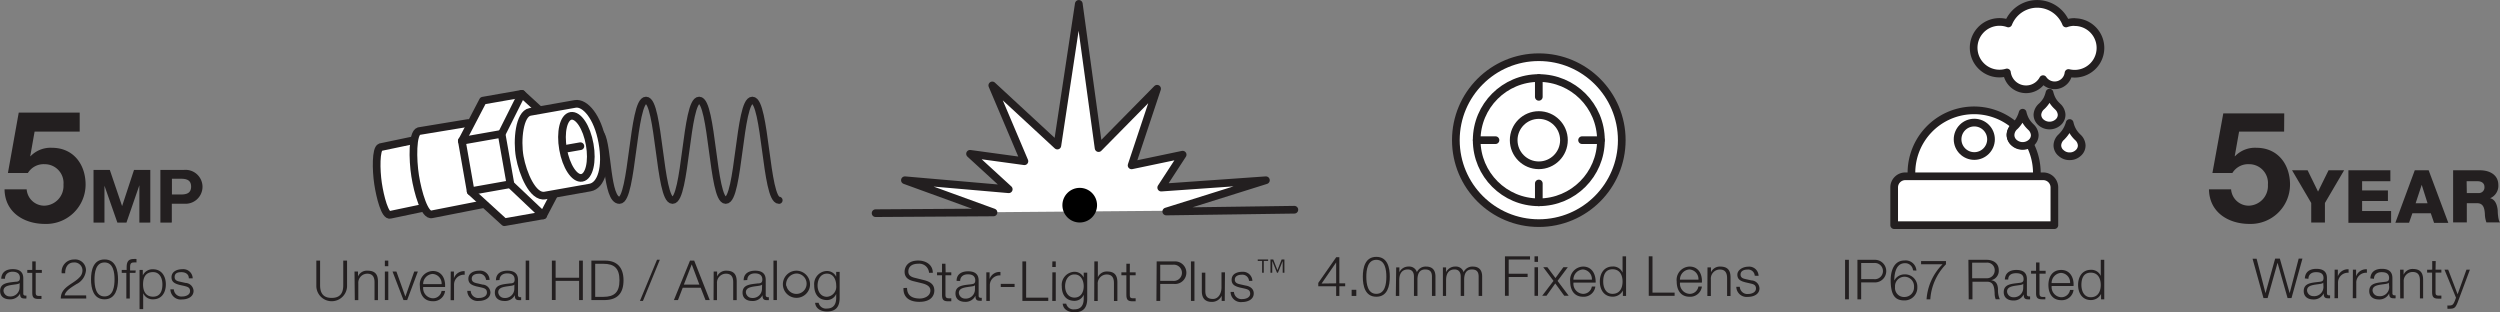 <svg id="Layer_1" data-name="Layer 1" xmlns="http://www.w3.org/2000/svg" viewBox="0 0 406.84 50.82"><rect x="0" y="0" width="406.84" height="50.82" fill="#808080" stroke="none"/><defs><style>.cls-1{fill:#231f20;}.cls-2,.cls-5{fill:#fff;}.cls-2,.cls-3,.cls-4,.cls-5,.cls-6,.cls-7{stroke:#231f20;}.cls-2,.cls-3,.cls-4{stroke-miterlimit:10;}.cls-2,.cls-3,.cls-4,.cls-5,.cls-6{stroke-width:1.25px;}.cls-3,.cls-4,.cls-6,.cls-7{fill:none;}.cls-4,.cls-5,.cls-6,.cls-7{stroke-linecap:round;}.cls-5,.cls-6,.cls-7{stroke-linejoin:round;}.cls-7{stroke-width:1.17px;}</style></defs><path class="cls-1" d="M387.9,29.71h-7.33l-.71,4,.05,0a4.5,4.5,0,0,1,3.47-1.37c3.51,0,5.48,2.71,5.48,6a6.41,6.41,0,0,1-6.59,6.39c-3.45,0-6.55-1.9-6.6-5.63h3.6a2.87,2.87,0,0,0,2.92,2.66,3.21,3.21,0,0,0,3.07-3.42,3.06,3.06,0,0,0-3.07-3.33,3,3,0,0,0-2.71,1.43h-3.25L378,26.74h9.92Z" transform="translate(-16.19 -8.29)"/><path class="cls-1" d="M394.54,41.32v3.19h-2.23V41.32L389.19,36h2.53l1.7,3.47L395.13,36h2.53Z" transform="translate(-16.19 -8.29)"/><path class="cls-1" d="M398.36,36h6.83v1.78h-4.6v1.5h4.2V41h-4.2v1.63h4.72v1.92h-6.95Z" transform="translate(-16.19 -8.29)"/><path class="cls-1" d="M409.16,36h2.26l3.2,8.56H412.3L411.77,43h-3l-.54,1.54H406Zm.14,5.37h1.94l-.95-3h0Z" transform="translate(-16.19 -8.29)"/><path class="cls-1" d="M415.4,36h4.36c1.51,0,3,.68,3,2.41a2.19,2.19,0,0,1-1.34,2.14v0c.91.21,1.17,1.23,1.24,2,0,.36.07,1.62.37,1.93h-2.21a4.11,4.11,0,0,1-.25-1.37c-.06-.86-.21-1.75-1.25-1.75h-1.69v3.12H415.4Zm2.23,3.71h1.87a.92.92,0,0,0,1-1c0-.64-.5-.93-1.13-.93h-1.77Z" transform="translate(-16.19 -8.29)"/><path class="cls-1" d="M382.76,50.39h.66L384.87,56h0l1.57-5.63h.76L388.8,56h0l1.47-5.63h.61l-1.78,6.43h-.64l-1.63-5.75h0l-1.62,5.75h-.67Z" transform="translate(-16.19 -8.29)"/><path class="cls-1" d="M391.27,53.6c.06-1.09.82-1.56,1.88-1.56.82,0,1.72.25,1.72,1.5V56c0,.22.1.35.33.35a.53.53,0,0,0,.18,0v.48a2.13,2.13,0,0,1-.37,0c-.58,0-.67-.32-.67-.81h0a1.78,1.78,0,0,1-1.7,1c-.85,0-1.55-.43-1.55-1.36,0-1.31,1.26-1.35,2.49-1.5.47-.05.73-.11.73-.63,0-.76-.55-.95-1.22-.95s-1.22.32-1.24,1.08Zm3,.68h0c-.07.14-.32.18-.48.21-1,.17-2.16.16-2.16,1.07a1,1,0,0,0,1,.92A1.5,1.5,0,0,0,394.3,55Z" transform="translate(-16.19 -8.29)"/><path class="cls-1" d="M396.12,52.18h.52v1.09h0a1.73,1.73,0,0,1,1.75-1.16v.57a1.6,1.6,0,0,0-1.72,1.67v2.47h-.57Z" transform="translate(-16.19 -8.29)"/><path class="cls-1" d="M399.09,52.18h.52v1.09h0a1.73,1.73,0,0,1,1.76-1.16v.57a1.6,1.6,0,0,0-1.73,1.67v2.47h-.57Z" transform="translate(-16.19 -8.29)"/><path class="cls-1" d="M401.93,53.6c.06-1.09.82-1.56,1.88-1.56.82,0,1.71.25,1.71,1.5V56a.31.31,0,0,0,.34.35.53.53,0,0,0,.18,0v.48a2.13,2.13,0,0,1-.37,0c-.58,0-.67-.32-.67-.81h0a1.75,1.75,0,0,1-1.69,1c-.85,0-1.56-.43-1.56-1.36,0-1.31,1.27-1.35,2.5-1.5.47-.05.73-.11.73-.63,0-.76-.55-.95-1.22-.95s-1.22.32-1.24,1.08Zm3,.68h0c-.07.14-.33.18-.48.21-1,.17-2.16.16-2.16,1.07a1,1,0,0,0,1,.92A1.5,1.5,0,0,0,405,55Z" transform="translate(-16.19 -8.29)"/><path class="cls-1" d="M406.77,52.18h.57V53h0a1.57,1.57,0,0,1,1.48-.94c1.31,0,1.7.69,1.7,1.79v3H410v-2.9c0-.8-.26-1.4-1.18-1.4a1.47,1.47,0,0,0-1.46,1.59v2.71h-.57Z" transform="translate(-16.19 -8.29)"/><path class="cls-1" d="M412.54,52.18h.95v.47h-.95v3.14c0,.37,0,.58.46.61l.49,0v.49l-.51,0c-.75,0-1-.26-1-1.05V52.65h-.81v-.47H412v-1.4h.57Z" transform="translate(-16.19 -8.29)"/><path class="cls-1" d="M414,52.18h.6l1.53,4,1.44-4h.56l-2,5.35c-.33.79-.52,1-1.23,1a1.86,1.86,0,0,1-.43,0V58a1.72,1.72,0,0,0,.39,0c.5,0,.62-.29.81-.72l.2-.54Z" transform="translate(-16.19 -8.29)"/><path class="cls-1" d="M230.72,54.33l2.92-4.18h.51V54.4h.95v.48h-.95v1.57h-.52V54.88h-2.91Zm2.91.07V51h0l-2.37,3.43Z" transform="translate(-16.19 -8.29)"/><path class="cls-1" d="M236.15,56.45v-1h.76v1Z" transform="translate(-16.19 -8.29)"/><path class="cls-1" d="M242.36,53.33c0,1.48-.36,3.25-2.19,3.25s-2.2-1.77-2.2-3.24.36-3.25,2.2-3.25S242.36,51.86,242.36,53.33Zm-3.82,0c0,1.1.19,2.78,1.63,2.78s1.63-1.68,1.63-2.78-.19-2.76-1.63-2.76S238.54,52.24,238.54,53.33Z" transform="translate(-16.19 -8.29)"/><path class="cls-1" d="M243.4,51.8h.52v.79h0a1.61,1.61,0,0,1,1.52-.92,1.28,1.28,0,0,1,1.33.91,1.56,1.56,0,0,1,1.48-.91c1,0,1.54.53,1.54,1.63v3.15h-.57V53.32c0-.76-.29-1.18-1.1-1.18-1,0-1.26.81-1.26,1.68v2.63h-.57V53.3c0-.63-.25-1.16-1-1.16-1,0-1.38.74-1.39,1.71v2.6h-.56Z" transform="translate(-16.19 -8.29)"/><path class="cls-1" d="M251,51.8h.52v.79h0a1.62,1.62,0,0,1,1.52-.92,1.28,1.28,0,0,1,1.33.91,1.57,1.57,0,0,1,1.48-.91c1,0,1.54.53,1.54,1.63v3.15h-.57V53.32c0-.76-.29-1.18-1.1-1.18-1,0-1.26.81-1.26,1.68v2.63h-.56V53.3c0-.63-.26-1.16-1-1.16-1,0-1.37.74-1.38,1.71v2.6H251Z" transform="translate(-16.19 -8.29)"/><path class="cls-1" d="M261.1,50h4.08v.52h-3.47v2.32h3.08v.53h-3.08v3.06h-.61Z" transform="translate(-16.19 -8.29)"/><path class="cls-1" d="M265.91,50h.57v.91h-.57Zm0,1.78h.57v4.65h-.57Z" transform="translate(-16.19 -8.29)"/><path class="cls-1" d="M269,54l-1.67-2.23H268l1.32,1.77,1.29-1.77h.72L269.66,54l1.81,2.42h-.72l-1.46-2-1.43,2h-.7Z" transform="translate(-16.19 -8.29)"/><path class="cls-1" d="M272.25,54.28a1.65,1.65,0,0,0,1.53,1.83,1.42,1.42,0,0,0,1.46-1.19h.57a1.9,1.9,0,0,1-2,1.66c-1.47,0-2.09-1.13-2.09-2.46a2.17,2.17,0,0,1,2.09-2.45c1.5,0,2.09,1.3,2.05,2.61Zm3-.48a1.57,1.57,0,0,0-1.48-1.66,1.65,1.65,0,0,0-1.53,1.66Z" transform="translate(-16.19 -8.29)"/><path class="cls-1" d="M280.81,56.45h-.52v-.88h0a1.84,1.84,0,0,1-1.66,1c-1.41,0-2.09-1.14-2.09-2.46s.68-2.45,2.09-2.45a1.65,1.65,0,0,1,1.61,1h0V50h.57Zm-2.2-.34c1.21,0,1.63-1,1.63-2s-.42-2-1.63-2-1.52,1-1.52,2S277.53,56.11,278.61,56.11Z" transform="translate(-16.19 -8.29)"/><path class="cls-1" d="M284.5,50h.61v5.91h3.6v.52H284.5Z" transform="translate(-16.19 -8.29)"/><path class="cls-1" d="M289.59,54.28a1.65,1.65,0,0,0,1.53,1.83,1.42,1.42,0,0,0,1.46-1.19h.57a1.9,1.9,0,0,1-2,1.66c-1.48,0-2.1-1.13-2.1-2.46a2.17,2.17,0,0,1,2.1-2.45c1.49,0,2.09,1.3,2,2.61Zm3-.48a1.57,1.57,0,0,0-1.48-1.66,1.65,1.65,0,0,0-1.53,1.66Z" transform="translate(-16.19 -8.29)"/><path class="cls-1" d="M294.06,51.8h.57v.8h0a1.57,1.57,0,0,1,1.48-.93c1.31,0,1.7.68,1.7,1.79v3h-.56v-2.9c0-.8-.26-1.41-1.18-1.41a1.47,1.47,0,0,0-1.46,1.6v2.71h-.57Z" transform="translate(-16.19 -8.29)"/><path class="cls-1" d="M301.75,53.16a1.07,1.07,0,0,0-1.21-1c-.51,0-1.1.2-1.1.81s.57.68,1,.78l.76.17a1.36,1.36,0,0,1,1.32,1.29c0,1-1,1.39-1.86,1.39a1.68,1.68,0,0,1-1.91-1.64h.57a1.22,1.22,0,0,0,1.36,1.17c.54,0,1.27-.24,1.27-.89s-.5-.72-1-.84l-.73-.17c-.74-.19-1.3-.45-1.3-1.24s.93-1.3,1.75-1.3a1.52,1.52,0,0,1,1.7,1.49Z" transform="translate(-16.19 -8.29)"/><circle class="cls-2" cx="250.42" cy="22.81" r="13.5"/><circle class="cls-3" cx="250.42" cy="22.81" r="10.11"/><circle class="cls-3" cx="250.42" cy="22.81" r="4.09"/><line class="cls-4" x1="240.31" y1="22.81" x2="243.37" y2="22.81"/><line class="cls-4" x1="257.46" y1="22.81" x2="260.52" y2="22.81"/><line class="cls-4" x1="250.42" y1="32.92" x2="250.42" y2="29.86"/><line class="cls-4" x1="250.42" y1="15.76" x2="250.42" y2="12.7"/><path class="cls-5" d="M85.1,42.11l-5.39,1.13c-.85.3-1.67-2.89-2-5.09s-.37-5.65.39-5.91l5.39-1.13" transform="translate(-16.19 -8.29)"/><path class="cls-5" d="M94.64,41.56l-8.14,1.6c-1.2.37-2.32-3.55-2.75-6.25s-.47-6.95.6-7.28l8-1.32" transform="translate(-16.19 -8.29)"/><polyline class="cls-5" points="90.23 31.55 88.39 35.05 82.08 36.16 76.6 31.16 75.16 22.96 78.59 16.38 84.91 15.27 87.83 17.94"/><path class="cls-5" d="M100.77,33.81c.49,2.72,2.12,6.65,4.1,6.3l7.34-1.3c1.8-.32,2.75-3.23,2-7.37s-2.81-6.52-4.42-6.24l-7.34,1.3C100.71,26.81,100.29,31.09,100.77,33.81Z" transform="translate(-16.19 -8.29)"/><path class="cls-6" d="M112.16,31.81c.49,2.78-.08,5.21-1.28,5.42s-2.57-1.88-3.06-4.66.08-5.21,1.28-5.42S111.67,29,112.16,31.81Z" transform="translate(-16.19 -8.29)"/><line class="cls-6" x1="92.4" y1="24.15" x2="94.45" y2="23.79"/><polyline class="cls-6" points="88.39 35.05 83.08 30.02 81.63 21.82 84.91 15.27"/><line class="cls-6" x1="75.15" y1="22.92" x2="81.62" y2="21.78"/><line class="cls-6" x1="76.59" y1="31.12" x2="83.07" y2="29.97"/><path class="cls-7" d="M114,30.14c1.17,2,.87,10.74,3,10.74s2.16-16.27,4.32-16.27,2.16,16.27,4.32,16.27,2.16-16.27,4.33-16.27,2.16,16.27,4.32,16.27,2.17-16.27,4.33-16.27,2.17,16.27,4.34,16.27" transform="translate(-16.19 -8.29)"/><path class="cls-1" d="M67.67,50.7h.61v4c0,1.5.7,2.07,1.88,2.07s1.9-.57,1.89-2.07v-4h.62v4.11a2.5,2.5,0,0,1-5,0Z" transform="translate(-16.19 -8.29)"/><path class="cls-1" d="M73.88,52.48h.57v.8h0A1.56,1.56,0,0,1,76,52.34c1.31,0,1.7.69,1.7,1.79v3h-.56v-2.9c0-.8-.27-1.4-1.18-1.4a1.47,1.47,0,0,0-1.46,1.59v2.71h-.57Z" transform="translate(-16.19 -8.29)"/><path class="cls-1" d="M78.82,50.7h.56v.91h-.56Zm0,1.78h.56v4.64h-.56Z" transform="translate(-16.19 -8.29)"/><path class="cls-1" d="M80.07,52.48h.63l1.46,4.08h0l1.44-4.08h.59l-1.74,4.64h-.6Z" transform="translate(-16.19 -8.29)"/><path class="cls-1" d="M85.06,55a1.65,1.65,0,0,0,1.53,1.83,1.41,1.41,0,0,0,1.46-1.19h.57a1.9,1.9,0,0,1-2,1.67c-1.48,0-2.1-1.14-2.1-2.46a2.18,2.18,0,0,1,2.1-2.46c1.49,0,2.09,1.31,2,2.61Zm3-.47a1.56,1.56,0,0,0-1.48-1.66,1.65,1.65,0,0,0-1.53,1.66Z" transform="translate(-16.19 -8.29)"/><path class="cls-1" d="M89.54,52.48h.52v1.09h0a1.71,1.71,0,0,1,1.75-1.15V53a1.61,1.61,0,0,0-1.73,1.67v2.47h-.56Z" transform="translate(-16.19 -8.29)"/><path class="cls-1" d="M95.28,53.84a1.08,1.08,0,0,0-1.22-1c-.5,0-1.1.2-1.1.8s.58.69,1,.78l.75.18A1.35,1.35,0,0,1,96,55.86c0,1-1,1.4-1.87,1.4a1.68,1.68,0,0,1-1.9-1.64h.56a1.22,1.22,0,0,0,1.37,1.16c.53,0,1.27-.23,1.27-.88s-.5-.72-1-.85l-.73-.16c-.73-.2-1.29-.45-1.29-1.24,0-.95.92-1.31,1.74-1.31a1.53,1.53,0,0,1,1.71,1.5Z" transform="translate(-16.19 -8.29)"/><path class="cls-1" d="M96.9,53.9c0-1.09.81-1.56,1.88-1.56.82,0,1.71.26,1.71,1.5V56.3a.31.31,0,0,0,.33.35.48.48,0,0,0,.18,0v.48a2.05,2.05,0,0,1-.37,0c-.57,0-.66-.32-.66-.81h0a1.76,1.76,0,0,1-1.69.95c-.86,0-1.56-.42-1.56-1.36,0-1.31,1.27-1.35,2.49-1.5.47,0,.73-.11.73-.63,0-.76-.55-1-1.21-1s-1.23.32-1.25,1.08Zm3,.69h0c-.07.13-.32.17-.47.2-1,.17-2.16.16-2.16,1.07a1,1,0,0,0,1,.92,1.5,1.5,0,0,0,1.62-1.46Z" transform="translate(-16.19 -8.29)"/><path class="cls-1" d="M101.74,50.7h.57v6.42h-.57Z" transform="translate(-16.19 -8.29)"/><path class="cls-1" d="M106,50.7h.61v2.79h3.82V50.7h.61v6.42h-.61V54h-3.82v3.11H106Z" transform="translate(-16.19 -8.29)"/><path class="cls-1" d="M112.43,50.7h2.23c1.93,0,3,1.1,3,3.21s-1,3.17-3,3.21h-2.23Zm.62,5.9h1.3c1.85,0,2.65-.77,2.65-2.69s-.8-2.7-2.65-2.69h-1.3Z" transform="translate(-16.19 -8.29)"/><path class="cls-1" d="M120.33,57.26l2.78-6.7h.46l-2.75,6.7Z" transform="translate(-16.19 -8.29)"/><path class="cls-1" d="M128.48,50.7h.68l2.53,6.42H131l-.78-2h-2.93l-.77,2h-.66Zm-1,3.9H130l-1.24-3.29Z" transform="translate(-16.19 -8.29)"/><path class="cls-1" d="M132.33,52.48h.56v.8h0a1.58,1.58,0,0,1,1.49-.94c1.3,0,1.7.69,1.7,1.79v3h-.57v-2.9c0-.8-.26-1.4-1.18-1.4a1.47,1.47,0,0,0-1.46,1.59v2.71h-.56Z" transform="translate(-16.19 -8.29)"/><path class="cls-1" d="M137.21,53.9c0-1.09.82-1.56,1.88-1.56.82,0,1.71.26,1.71,1.5V56.3a.31.31,0,0,0,.33.35.44.44,0,0,0,.18,0v.48a2,2,0,0,1-.37,0c-.57,0-.66-.32-.66-.81h0a1.76,1.76,0,0,1-1.69.95c-.86,0-1.56-.42-1.56-1.36,0-1.31,1.27-1.35,2.49-1.5.47,0,.73-.11.73-.63,0-.76-.55-1-1.21-1s-1.23.32-1.24,1.08Zm3,.69h0c-.08.13-.33.17-.48.2-1,.17-2.16.16-2.16,1.07a1,1,0,0,0,1,.92,1.49,1.49,0,0,0,1.62-1.46Z" transform="translate(-16.19 -8.29)"/><path class="cls-1" d="M142.06,50.7h.56v6.42h-.56Z" transform="translate(-16.19 -8.29)"/><path class="cls-1" d="M148,54.8a2.21,2.21,0,1,1-2.2-2.46A2.23,2.23,0,0,1,148,54.8Zm-3.83,0a1.66,1.66,0,1,0,1.63-2A1.77,1.77,0,0,0,144.13,54.8Z" transform="translate(-16.19 -8.29)"/><path class="cls-1" d="M152.83,56.75c0,1.38-.54,2.23-2.06,2.23-.93,0-1.84-.42-1.93-1.41h.57a1.22,1.22,0,0,0,1.36.93c1,0,1.5-.62,1.5-1.75v-.63h0a1.62,1.62,0,0,1-1.48,1c-1.48,0-2.1-1.06-2.1-2.39a2.13,2.13,0,0,1,2.1-2.34,1.65,1.65,0,0,1,1.48.94h0v-.8h.56Zm-.56-2c0-.91-.43-1.93-1.5-1.93s-1.53,1-1.53,1.93.49,1.84,1.53,1.84A1.64,1.64,0,0,0,152.27,54.75Z" transform="translate(-16.19 -8.29)"/><path class="cls-1" d="M163.8,55.14c0,1.32.93,1.73,2.1,1.73.68,0,1.7-.37,1.7-1.31,0-.73-.73-1-1.32-1.16l-1.43-.35c-.76-.19-1.45-.55-1.45-1.55,0-.63.4-1.81,2.21-1.81,1.27,0,2.39.69,2.38,2h-.61a1.59,1.59,0,0,0-1.76-1.48c-.84,0-1.61.33-1.61,1.28,0,.61.45.86,1,1l1.57.39c.91.24,1.66.64,1.66,1.69,0,.44-.18,1.84-2.45,1.84-1.53,0-2.64-.68-2.57-2.25Z" transform="translate(-16.19 -8.29)"/><path class="cls-1" d="M170.08,52.61H171v.48h-.95v3.13c0,.37.06.58.46.61a4,4,0,0,0,.49,0v.49l-.51,0c-.75,0-1-.25-1-1.05V53.09h-.81v-.48h.81v-1.4h.56Z" transform="translate(-16.19 -8.29)"/><path class="cls-1" d="M171.86,54c0-1.09.82-1.56,1.88-1.56.82,0,1.71.26,1.71,1.5v2.47a.3.3,0,0,0,.33.34.44.44,0,0,0,.18,0v.48a1.35,1.35,0,0,1-.37,0c-.57,0-.66-.33-.66-.82h0a1.76,1.76,0,0,1-1.69,1c-.86,0-1.56-.42-1.56-1.36,0-1.3,1.27-1.35,2.49-1.49.47-.06.73-.12.73-.63,0-.77-.55-1-1.21-1s-1.23.33-1.25,1.08Zm3,.69h0c-.07.13-.32.18-.47.2-1,.17-2.16.17-2.16,1.07a1,1,0,0,0,1,.92,1.49,1.49,0,0,0,1.62-1.46Z" transform="translate(-16.19 -8.29)"/><path class="cls-1" d="M176.7,52.61h.53V53.7h0A1.71,1.71,0,0,1,179,52.55v.56a1.61,1.61,0,0,0-1.73,1.67v2.48h-.57Z" transform="translate(-16.19 -8.29)"/><path class="cls-1" d="M179.05,55v-.52h2.25V55Z" transform="translate(-16.19 -8.29)"/><path class="cls-1" d="M182.57,50.83h.61v5.9h3.6v.53h-4.21Z" transform="translate(-16.19 -8.29)"/><path class="cls-1" d="M187.45,50.83H188v.91h-.57Zm0,1.78H188v4.65h-.57Z" transform="translate(-16.19 -8.29)"/><path class="cls-1" d="M193.12,56.88c0,1.38-.54,2.23-2.07,2.23-.92,0-1.84-.41-1.92-1.4h.57a1.21,1.21,0,0,0,1.35.92c1,0,1.5-.62,1.5-1.75v-.63h0a1.62,1.62,0,0,1-1.48,1c-1.48,0-2.09-1.06-2.09-2.38a2.13,2.13,0,0,1,2.09-2.35,1.64,1.64,0,0,1,1.48.94h0v-.8h.57Zm-.57-2c0-.91-.42-1.93-1.5-1.93s-1.53,1-1.53,1.93.49,1.84,1.53,1.84S192.55,55.82,192.55,54.88Z" transform="translate(-16.19 -8.29)"/><path class="cls-1" d="M194.28,50.83h.57v2.58h0a1.57,1.57,0,0,1,1.48-.94c1.31,0,1.7.69,1.7,1.8v3h-.56v-2.9c0-.81-.26-1.41-1.18-1.41a1.47,1.47,0,0,0-1.46,1.6v2.71h-.57Z" transform="translate(-16.19 -8.29)"/><path class="cls-1" d="M200.05,52.61H201v.48h-.95v3.13c0,.37,0,.58.46.61l.49,0v.49l-.51,0c-.75,0-1-.25-1-1.05V53.09h-.81v-.48h.81v-1.4h.57Z" transform="translate(-16.19 -8.29)"/><path class="cls-1" d="M204.42,50.83h2.86a1.84,1.84,0,1,1,0,3.67H205v2.76h-.62ZM205,54h2.1a1.32,1.32,0,1,0,0-2.63H205Z" transform="translate(-16.19 -8.29)"/><path class="cls-1" d="M210,50.83h.57v6.43H210Z" transform="translate(-16.19 -8.29)"/><path class="cls-1" d="M215.5,57.26H215v-.84h0a1.73,1.73,0,0,1-1.6,1c-1.17,0-1.63-.68-1.63-1.76v-3h.57v3c0,.84.34,1.28,1.24,1.28s1.39-.92,1.39-1.86V52.61h.57Z" transform="translate(-16.19 -8.29)"/><path class="cls-1" d="M219.45,54a1.08,1.08,0,0,0-1.22-1c-.5,0-1.09.2-1.09.8s.57.69,1,.79l.76.17c.64.1,1.32.47,1.32,1.28,0,1-1,1.4-1.87,1.4a1.67,1.67,0,0,1-1.9-1.64H217a1.23,1.23,0,0,0,1.37,1.16c.53,0,1.27-.23,1.27-.88s-.5-.72-1-.85l-.73-.16c-.73-.2-1.29-.45-1.29-1.24,0-1,.93-1.31,1.74-1.31A1.53,1.53,0,0,1,220,54Z" transform="translate(-16.19 -8.29)"/><path class="cls-1" d="M221.58,52.67V50.75h-.71v-.24h1.69v.24h-.71v1.92Zm1.36,0V50.51h.45l.69,1.75.68-1.75h.45v2.16h-.28V50.76h0l-.77,1.91H224l-.77-1.91h0v1.91Z" transform="translate(-16.19 -8.29)"/><polyline class="cls-5" points="210.64 34.13 189.79 34.42 206.01 29.33 188.97 30.53 192.46 25.17 184.15 26.91 188.3 14.44 178.78 24.1 175.56 0.63 172.07 23.69 161.48 13.9 166.71 26.24 157.86 25.03 164.16 30.8 147.26 29.33 161.68 34.57 142.49 34.69"/><circle cx="175.71" cy="33.39" r="2.82"/><path class="cls-1" d="M29.16,29.71H21.82l-.71,4,.05,0a4.52,4.52,0,0,1,3.48-1.37c3.5,0,5.48,2.71,5.48,6a6.41,6.41,0,0,1-6.6,6.39c-3.45,0-6.54-1.9-6.59-5.63h3.6a2.87,2.87,0,0,0,2.92,2.66,3.21,3.21,0,0,0,3.07-3.42,3.06,3.06,0,0,0-3.07-3.33,3,3,0,0,0-2.72,1.43H17.48l1.76-9.83h9.92Z" transform="translate(-16.19 -8.29)"/><path class="cls-1" d="M31.41,35.94h2.65l2,5.89h0L38,35.94h2.65v8.57H38.87V38.44h0l-2.1,6.07H35.29l-2.1-6h0v6H31.41Z" transform="translate(-16.19 -8.29)"/><path class="cls-1" d="M42.29,35.94h3.86a2.76,2.76,0,1,1,0,5.5h-2v3.07H42.29Zm1.88,4h1.47c.87,0,1.65-.19,1.65-1.28s-.78-1.28-1.65-1.28H44.17Z" transform="translate(-16.19 -8.29)"/><path class="cls-1" d="M16.39,53.65c.05-1.09.82-1.56,1.88-1.56.82,0,1.71.25,1.71,1.49v2.47a.3.3,0,0,0,.33.34.48.48,0,0,0,.18,0v.47a1.35,1.35,0,0,1-.37,0c-.57,0-.66-.32-.66-.81h0a1.78,1.78,0,0,1-1.69.95c-.86,0-1.56-.43-1.56-1.36,0-1.31,1.27-1.35,2.49-1.5.47,0,.73-.12.73-.63,0-.76-.55-1-1.21-1S17,52.89,17,53.65Zm3,.68h0c-.07.14-.32.18-.47.21-1,.17-2.16.16-2.16,1.07a1,1,0,0,0,1,.92,1.49,1.49,0,0,0,1.62-1.46Z" transform="translate(-16.19 -8.29)"/><path class="cls-1" d="M22,52.22H23v.48H22v3.14c0,.36,0,.58.46.61l.48,0v.49h-.5c-.76,0-1-.25-1-1V52.7h-.81v-.48h.81V50.83H22Z" transform="translate(-16.19 -8.29)"/><path class="cls-1" d="M30.23,56.87H26.08c0-1.87,2-2.33,3-3.4a1.59,1.59,0,0,0,.53-1.19A1.3,1.3,0,0,0,28.22,51c-1,0-1.44.83-1.42,1.76h-.57a2,2,0,0,1,2-2.24,1.75,1.75,0,0,1,1.95,1.78,2.76,2.76,0,0,1-1.58,2.24c-.61.41-1.74,1-1.89,1.82h3.5Z" transform="translate(-16.19 -8.29)"/><path class="cls-1" d="M35.4,53.76C35.4,55.23,35,57,33.2,57S31,55.23,31,53.76s.37-3.25,2.2-3.25S35.4,52.29,35.4,53.76Zm-3.83,0c0,1.09.19,2.77,1.63,2.77s1.63-1.68,1.63-2.77S34.64,51,33.2,51,31.57,52.67,31.57,53.76Z" transform="translate(-16.19 -8.29)"/><path class="cls-1" d="M38.23,52.7h-.92v4.17h-.56V52.7H36v-.48h.8V51.8c0-.8.21-1.36,1.12-1.36a2.74,2.74,0,0,1,.48,0V51a3.13,3.13,0,0,0-.42,0c-.63,0-.61.4-.62.9v.4h.92Z" transform="translate(-16.19 -8.29)"/><path class="cls-1" d="M38.9,52.22h.53v.89h0a1.74,1.74,0,0,1,1.66-1c1.41,0,2.09,1.14,2.09,2.46S42.51,57,41.1,57a1.67,1.67,0,0,1-1.61-1h0v2.6H38.9Zm2.2.35c-1.25,0-1.63.92-1.63,2s.42,2,1.63,2,1.52-1,1.52-2S42.18,52.57,41.1,52.57Z" transform="translate(-16.19 -8.29)"/><path class="cls-1" d="M46.92,53.58c0-.7-.57-1-1.22-1s-1.09.19-1.09.8.57.68,1,.78l.76.17a1.37,1.37,0,0,1,1.32,1.29c0,1-1,1.4-1.86,1.4a1.68,1.68,0,0,1-1.91-1.64h.56a1.23,1.23,0,0,0,1.37,1.16c.53,0,1.27-.24,1.27-.88s-.5-.72-1-.85l-.73-.16c-.73-.2-1.29-.45-1.29-1.24,0-.95.93-1.31,1.75-1.31a1.53,1.53,0,0,1,1.7,1.49Z" transform="translate(-16.19 -8.29)"/><path class="cls-1" d="M316.45,50.57h.62V57h-.62Z" transform="translate(-16.19 -8.29)"/><path class="cls-1" d="M318.46,50.57h2.85a1.84,1.84,0,1,1,0,3.68h-2.24V57h-.61Zm.61,3.15h2.11a1.32,1.32,0,1,0,0-2.63h-2.11Z" transform="translate(-16.19 -8.29)"/><path class="cls-1" d="M327.51,52.29a1.28,1.28,0,0,0-1.31-1.17c-1.47,0-1.74,1.68-1.74,2.82h0a1.88,1.88,0,0,1,1.67-1,2,2,0,0,1,2.08,2.1,2.07,2.07,0,0,1-2.13,2.14c-1.53,0-2.21-.9-2.21-3.35,0-.75.19-3.15,2.25-3.15a1.75,1.75,0,0,1,1.94,1.65ZM324.58,55a1.47,1.47,0,0,0,1.57,1.62A1.55,1.55,0,0,0,327.67,55a1.55,1.55,0,1,0-3.09,0Z" transform="translate(-16.19 -8.29)"/><path class="cls-1" d="M328.82,50.78h4.05v.52a9,9,0,0,0-2.55,5.7h-.61a8.94,8.94,0,0,1,2.6-5.7h-3.49Z" transform="translate(-16.19 -8.29)"/><path class="cls-1" d="M336.52,50.57h2.94c1.06,0,2,.52,2,1.68a1.55,1.55,0,0,1-1.25,1.64h0c.84.11,1.08.69,1.13,1.45a3.55,3.55,0,0,0,.29,1.65h-.67a2.63,2.63,0,0,1-.17-1c-.06-.9-.13-1.9-1.29-1.85h-2.32V57h-.61Zm.61,3h2.28a1.27,1.27,0,0,0,1.39-1.25,1.22,1.22,0,0,0-1.39-1.28h-2.28Z" transform="translate(-16.19 -8.29)"/><path class="cls-1" d="M342.45,53.78c.05-1.09.82-1.56,1.88-1.56.82,0,1.71.25,1.71,1.49v2.47a.3.3,0,0,0,.34.34.52.52,0,0,0,.18,0V57a1.45,1.45,0,0,1-.37,0c-.58,0-.67-.32-.67-.81h0a1.77,1.77,0,0,1-1.69,1c-.86,0-1.56-.43-1.56-1.36,0-1.31,1.27-1.35,2.5-1.5.46-.05.73-.12.73-.63,0-.76-.55-.95-1.22-.95S343,53,343,53.78Zm3,.68h0c-.07.14-.33.18-.48.21-1,.17-2.16.16-2.16,1.07a1,1,0,0,0,1,.92,1.5,1.5,0,0,0,1.63-1.46Z" transform="translate(-16.19 -8.29)"/><path class="cls-1" d="M348.09,52.36h1v.47h-1V56c0,.36.06.58.46.61a4,4,0,0,0,.49,0V57h-.51c-.75,0-1-.25-1-1V52.83h-.81v-.47h.81V51h.56Z" transform="translate(-16.19 -8.29)"/><path class="cls-1" d="M350.07,54.83a1.65,1.65,0,0,0,1.53,1.83,1.42,1.42,0,0,0,1.46-1.19h.57a1.9,1.9,0,0,1-2,1.67c-1.47,0-2.09-1.14-2.09-2.46s.62-2.46,2.09-2.46,2.09,1.31,2,2.61Zm3-.48a1.56,1.56,0,0,0-1.48-1.65,1.65,1.65,0,0,0-1.53,1.65Z" transform="translate(-16.19 -8.29)"/><path class="cls-1" d="M358.63,57h-.52v-.88h0a1.84,1.84,0,0,1-1.66,1c-1.41,0-2.08-1.15-2.08-2.46s.67-2.46,2.08-2.46a1.64,1.64,0,0,1,1.61,1h0V50.57h.57Zm-2.2-.34c1.21,0,1.63-1,1.63-2s-.42-2-1.63-2-1.52,1-1.52,2S355.35,56.66,356.43,56.66Z" transform="translate(-16.19 -8.29)"/><path class="cls-5" d="M347.66,37c0-.18,0-.36,0-.54a10.2,10.2,0,0,0-1.21-4.83,2,2,0,0,1-1.12.32,2,2,0,0,1-1.38-.52,1.6,1.6,0,0,1-.59-1.24,1.9,1.9,0,0,1,.66-1.32l.11-.12a10.19,10.19,0,0,0-16.88,7.71c0,.18,0,.36,0,.54" transform="translate(-16.19 -8.29)"/><path class="cls-5" d="M349.72,23.37a4.8,4.8,0,0,0,.44,1.17,4,4,0,0,0,.74.95l.14.14a1.93,1.93,0,0,1,.65,1.32,1.61,1.61,0,0,1-.58,1.25,2.12,2.12,0,0,1-2.78,0,1.64,1.64,0,0,1-.58-1.25,1.93,1.93,0,0,1,.65-1.32l.15-.14a4.66,4.66,0,0,0,.74-.95A5.29,5.29,0,0,0,349.72,23.37Z" transform="translate(-16.19 -8.29)"/><path class="cls-5" d="M345.35,26.63a4.92,4.92,0,0,0,.43,1.18,4.41,4.41,0,0,0,.75,1l.14.14a1.93,1.93,0,0,1,.65,1.32,1.64,1.64,0,0,1-.58,1.25,2.12,2.12,0,0,1-2.78,0,1.64,1.64,0,0,1-.58-1.25A1.93,1.93,0,0,1,344,28.9l.15-.14a4.66,4.66,0,0,0,.74-1A5.4,5.4,0,0,0,345.35,26.63Z" transform="translate(-16.19 -8.29)"/><path class="cls-5" d="M353,28.31a4.77,4.77,0,0,0,.43,1.18,4.4,4.4,0,0,0,.74,1l.14.14a1.89,1.89,0,0,1,.65,1.32,1.61,1.61,0,0,1-.58,1.25,2,2,0,0,1-1.38.52,2,2,0,0,1-1.39-.52A1.61,1.61,0,0,1,351,31.9a1.9,1.9,0,0,1,.66-1.32l.13-.14a4.83,4.83,0,0,0,.75-1A5.21,5.21,0,0,0,353,28.31Z" transform="translate(-16.19 -8.29)"/><path class="cls-5" d="M353.79,11.87a4,4,0,0,0-1.38.24,5.05,5.05,0,0,0-9.39,0,4.16,4.16,0,0,0-1.42-.25,4.2,4.2,0,1,0,1.19,8.22,3.14,3.14,0,0,0,5.88,1.09,2.27,2.27,0,0,0,4.14-1,4.61,4.61,0,0,0,1,.12,4.2,4.2,0,0,0,0-8.4Z" transform="translate(-16.19 -8.29)"/><circle class="cls-6" cx="321.29" cy="22.67" r="2.72"/><path class="cls-5" d="M350.51,44.93V38.78a1.81,1.81,0,0,0-1.8-1.8H326.24a1.81,1.81,0,0,0-1.8,1.8v6.15Z" transform="translate(-16.19 -8.29)"/></svg>